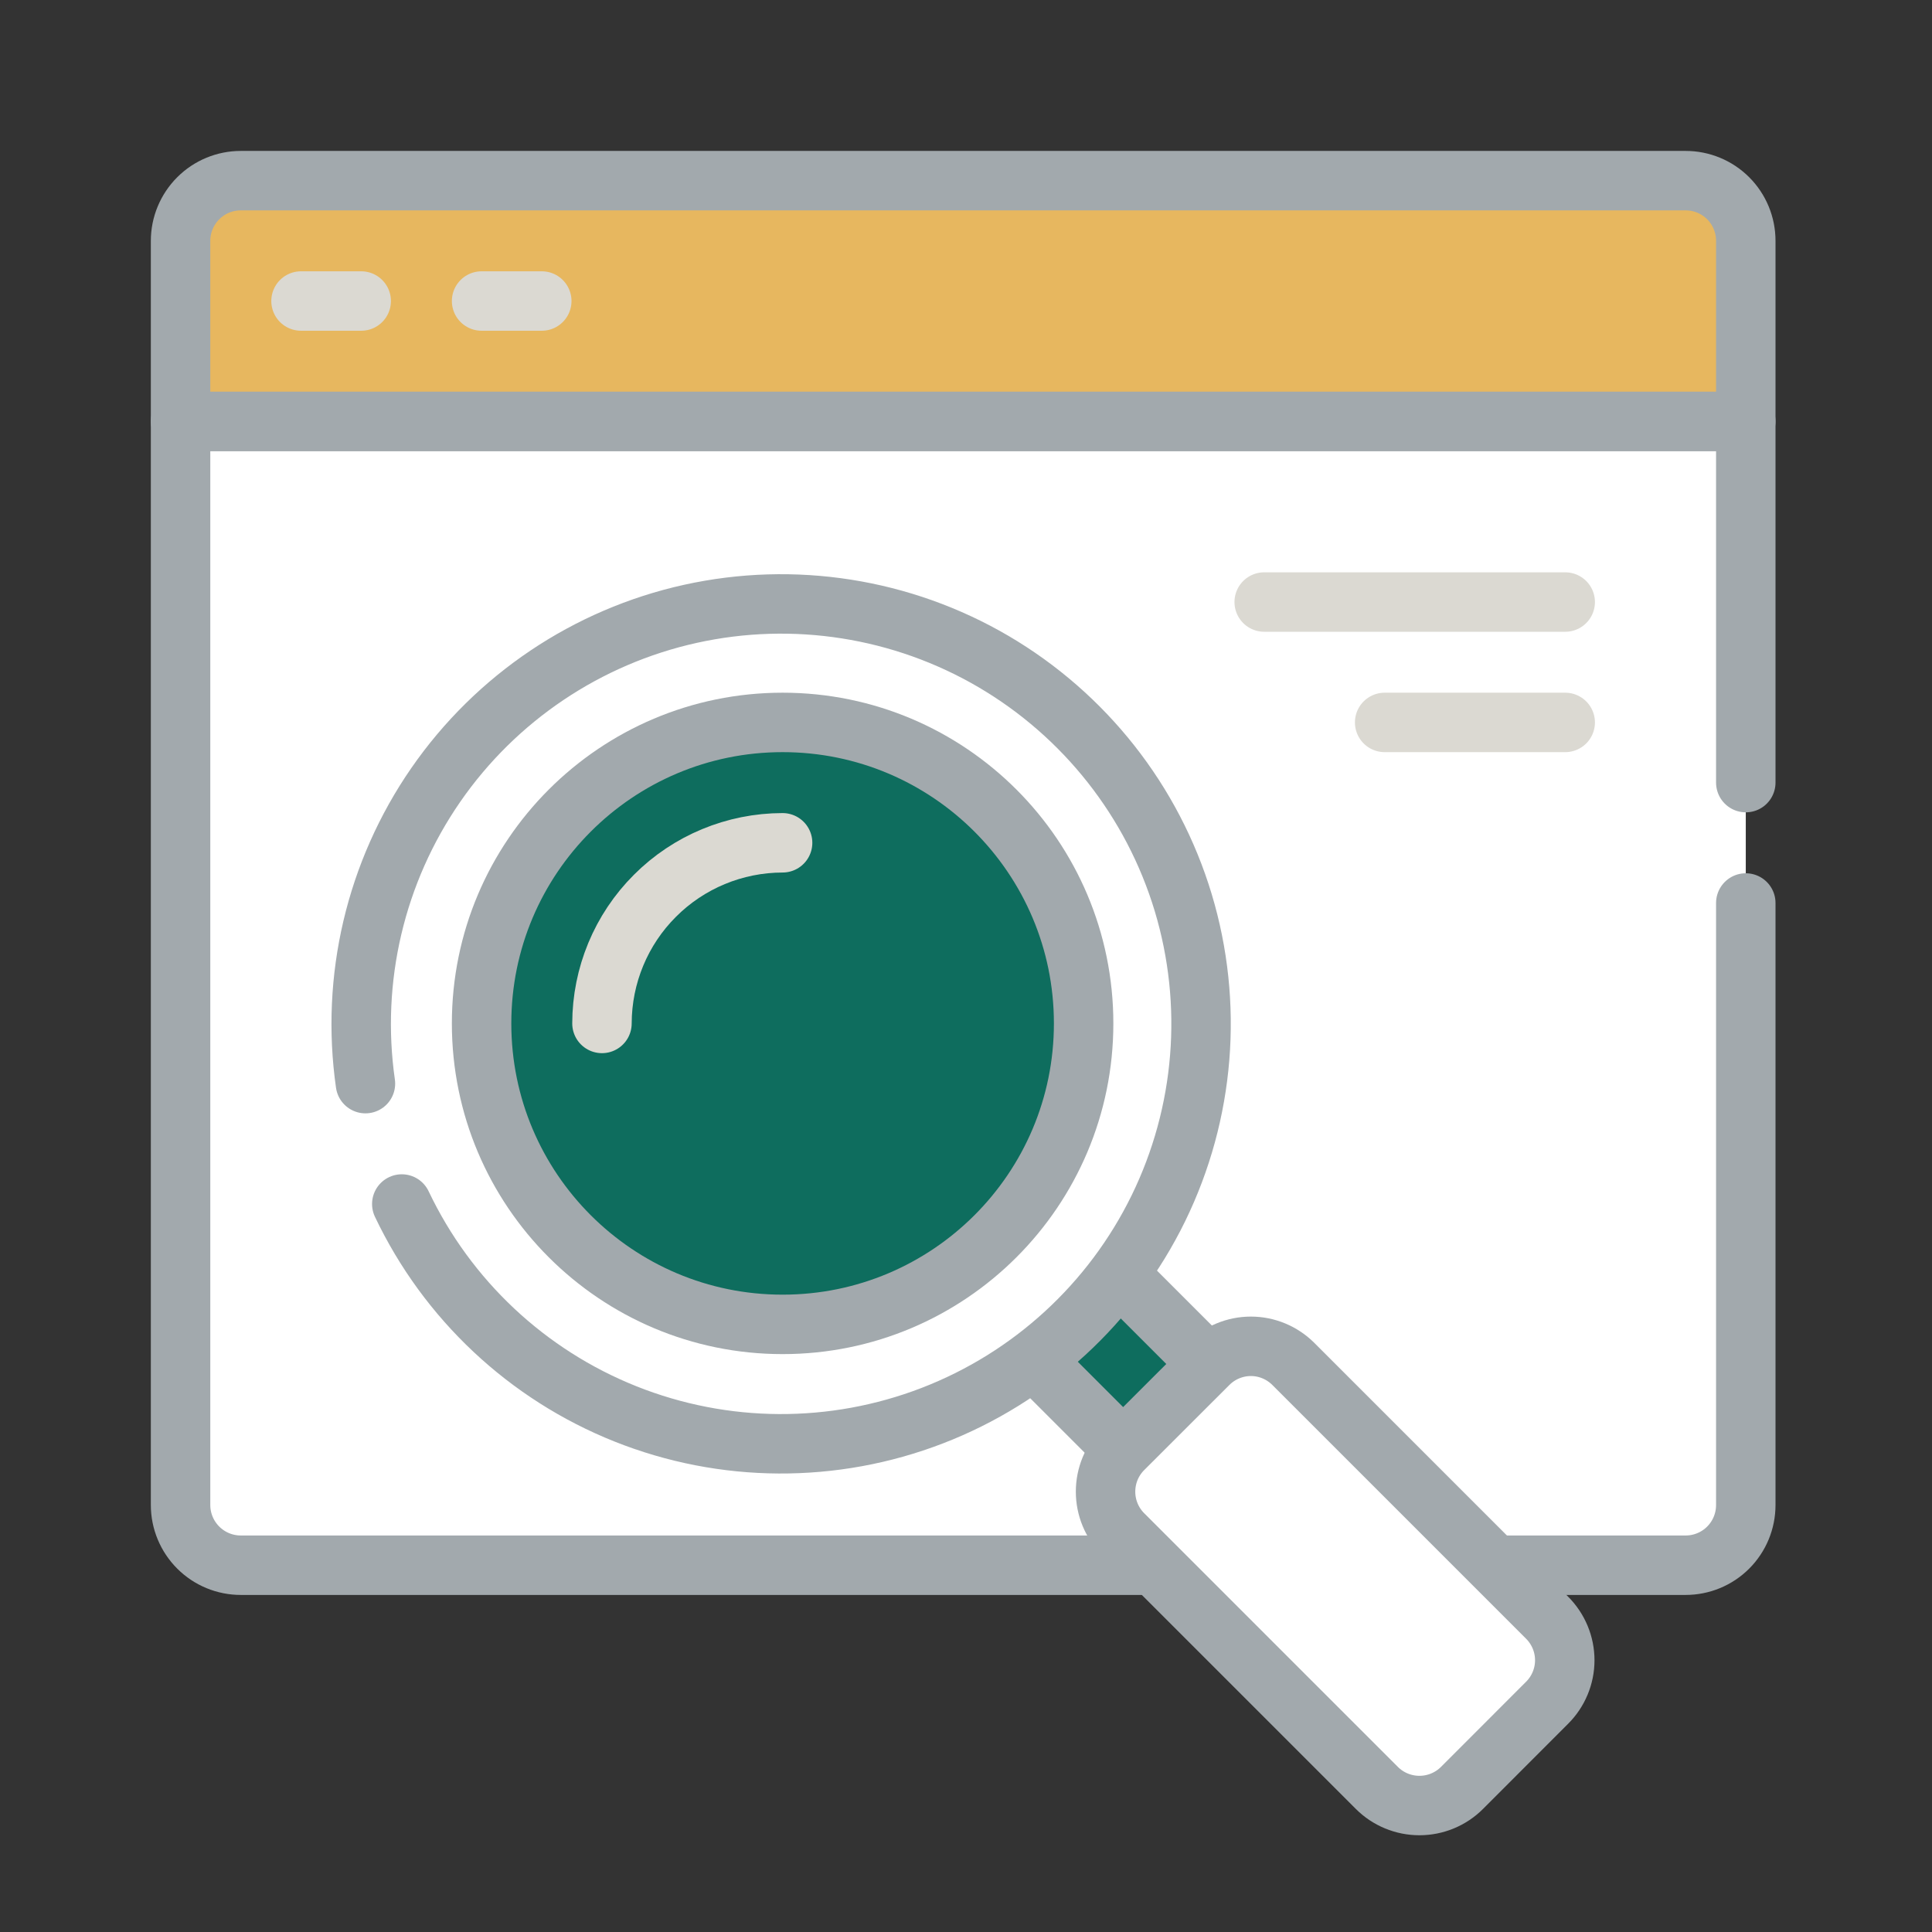 <svg width="26" height="26" viewBox="0 0 26 26" fill="none" xmlns="http://www.w3.org/2000/svg">
<rect x="0" y="0" width="26" height="26" fill="#333333" stroke="none"/>
<path fill-rule="evenodd" clip-rule="evenodd" d="M23.494 10.532V5.671H2.43V20.254C2.43 20.469 2.516 20.675 2.668 20.827C2.82 20.979 3.026 21.064 3.241 21.064H22.684C22.899 21.064 23.105 20.979 23.257 20.827C23.409 20.675 23.494 20.469 23.494 20.254V12.152" fill="white"/>
<path d="M23.494 10.532V5.671H2.43V20.254C2.43 20.469 2.516 20.675 2.668 20.827C2.82 20.979 3.026 21.064 3.241 21.064H22.684C22.899 21.064 23.105 20.979 23.257 20.827C23.409 20.675 23.494 20.469 23.494 20.254V12.152" stroke="#A2A9AD" stroke-width="0.8" stroke-linecap="round" stroke-linejoin="round"/>
<path fill-rule="evenodd" clip-rule="evenodd" d="M23.494 3.241C23.494 3.026 23.409 2.82 23.257 2.668C23.105 2.516 22.899 2.431 22.684 2.431H3.241C3.026 2.431 2.82 2.516 2.668 2.668C2.516 2.82 2.43 3.026 2.43 3.241V5.671H23.494V3.241Z" fill="#E7B75F"/>
<path d="M23.494 3.241C23.494 3.026 23.409 2.82 23.257 2.668C23.105 2.516 22.899 2.431 22.684 2.431H3.241C3.026 2.431 2.82 2.516 2.668 2.668C2.516 2.82 2.43 3.026 2.43 3.241V5.671H23.494V3.241Z" stroke="#A2A9AD" stroke-width="0.8" stroke-linecap="round" stroke-linejoin="round"/>
<path d="M4.051 4.051H4.861" stroke="#DBD9D2" stroke-width="0.8" stroke-linecap="round" stroke-linejoin="round"/>
<path d="M6.481 4.051H7.291" stroke="#DBD9D2" stroke-width="0.8" stroke-linecap="round" stroke-linejoin="round"/>
<path fill-rule="evenodd" clip-rule="evenodd" d="M16.764 20.005C16.916 19.853 17.001 19.647 17.001 19.432C17.001 19.217 16.916 19.011 16.764 18.859C15.223 17.318 11.105 13.2 11.105 13.2L9.959 14.346L15.618 20.005C15.694 20.08 15.783 20.14 15.881 20.18C15.979 20.221 16.085 20.242 16.191 20.242C16.297 20.242 16.403 20.221 16.501 20.18C16.599 20.14 16.689 20.08 16.764 20.005Z" fill="#0E6D5E"/>
<path d="M16.764 20.005C16.916 19.853 17.001 19.647 17.001 19.432C17.001 19.217 16.916 19.011 16.764 18.859C15.223 17.318 11.105 13.2 11.105 13.2L9.959 14.346L15.618 20.005C15.694 20.08 15.783 20.14 15.881 20.18C15.979 20.221 16.085 20.242 16.191 20.242C16.297 20.242 16.403 20.221 16.501 20.18C16.599 20.14 16.689 20.08 16.764 20.005Z" stroke="#A2A9AD" stroke-width="0.8" stroke-linecap="round" stroke-linejoin="round"/>
<path d="M10.532 19.444C13.664 19.444 16.203 16.905 16.203 13.773C16.203 10.641 13.664 8.102 10.532 8.102C7.4 8.102 4.861 10.641 4.861 13.773C4.861 16.905 7.4 19.444 10.532 19.444Z" fill="white"/>
<path d="M5.407 16.203C6.019 17.491 7.094 18.5 8.418 19.028C9.742 19.556 11.217 19.564 12.547 19.051C13.877 18.538 14.963 17.541 15.589 16.261C16.215 14.98 16.334 13.51 15.923 12.146C15.511 10.781 14.598 9.623 13.369 8.902C12.139 8.182 10.682 7.953 9.29 8.261C7.899 8.569 6.675 9.392 5.864 10.564C5.053 11.737 4.716 13.172 4.918 14.583" stroke="#A2A9AD" stroke-width="0.8" stroke-linecap="round" stroke-linejoin="round"/>
<path d="M10.532 17.823C12.769 17.823 14.583 16.01 14.583 13.773C14.583 11.536 12.769 9.722 10.532 9.722C8.295 9.722 6.481 11.536 6.481 13.773C6.481 16.01 8.295 17.823 10.532 17.823Z" fill="#0E6D5E"/>
<path d="M10.532 17.823C12.769 17.823 14.583 16.01 14.583 13.773C14.583 11.536 12.769 9.722 10.532 9.722C8.295 9.722 6.481 11.536 6.481 13.773C6.481 16.01 8.295 17.823 10.532 17.823Z" stroke="#A2A9AD" stroke-width="0.8" stroke-linecap="round" stroke-linejoin="round"/>
<path d="M10.532 11.342C9.887 11.343 9.269 11.599 8.814 12.055C8.358 12.51 8.102 13.128 8.101 13.773" stroke="#DBD9D2" stroke-width="0.8" stroke-linecap="round" stroke-linejoin="round"/>
<path fill-rule="evenodd" clip-rule="evenodd" d="M20.82 22.915C20.972 22.764 21.058 22.557 21.058 22.343C21.058 22.128 20.972 21.922 20.82 21.77L17.406 18.356C17.254 18.204 17.048 18.118 16.834 18.118C16.619 18.118 16.413 18.204 16.261 18.356C15.911 18.706 15.465 19.151 15.115 19.501C14.963 19.653 14.878 19.859 14.878 20.074C14.878 20.289 14.963 20.495 15.115 20.647L18.529 24.061C18.681 24.213 18.887 24.298 19.102 24.298C19.317 24.298 19.523 24.213 19.675 24.061L20.82 22.915Z" fill="white"/>
<path d="M20.82 22.915C20.972 22.764 21.058 22.557 21.058 22.343C21.058 22.128 20.972 21.922 20.82 21.77L17.406 18.356C17.254 18.204 17.048 18.118 16.834 18.118C16.619 18.118 16.413 18.204 16.261 18.356C15.911 18.706 15.465 19.151 15.115 19.501C14.963 19.653 14.878 19.859 14.878 20.074C14.878 20.289 14.963 20.495 15.115 20.647L18.529 24.061C18.681 24.213 18.887 24.298 19.102 24.298C19.317 24.298 19.523 24.213 19.675 24.061L20.82 22.915Z" stroke="#A2A9AD" stroke-width="0.8" stroke-linecap="round" stroke-linejoin="round"/>
<path d="M21.064 8.102H17.013" stroke="#DBD9D2" stroke-width="0.8" stroke-linecap="round" stroke-linejoin="round"/>
<path d="M21.064 9.722H18.634" stroke="#DBD9D2" stroke-width="0.8" stroke-linecap="round" stroke-linejoin="round"/>
</svg>
